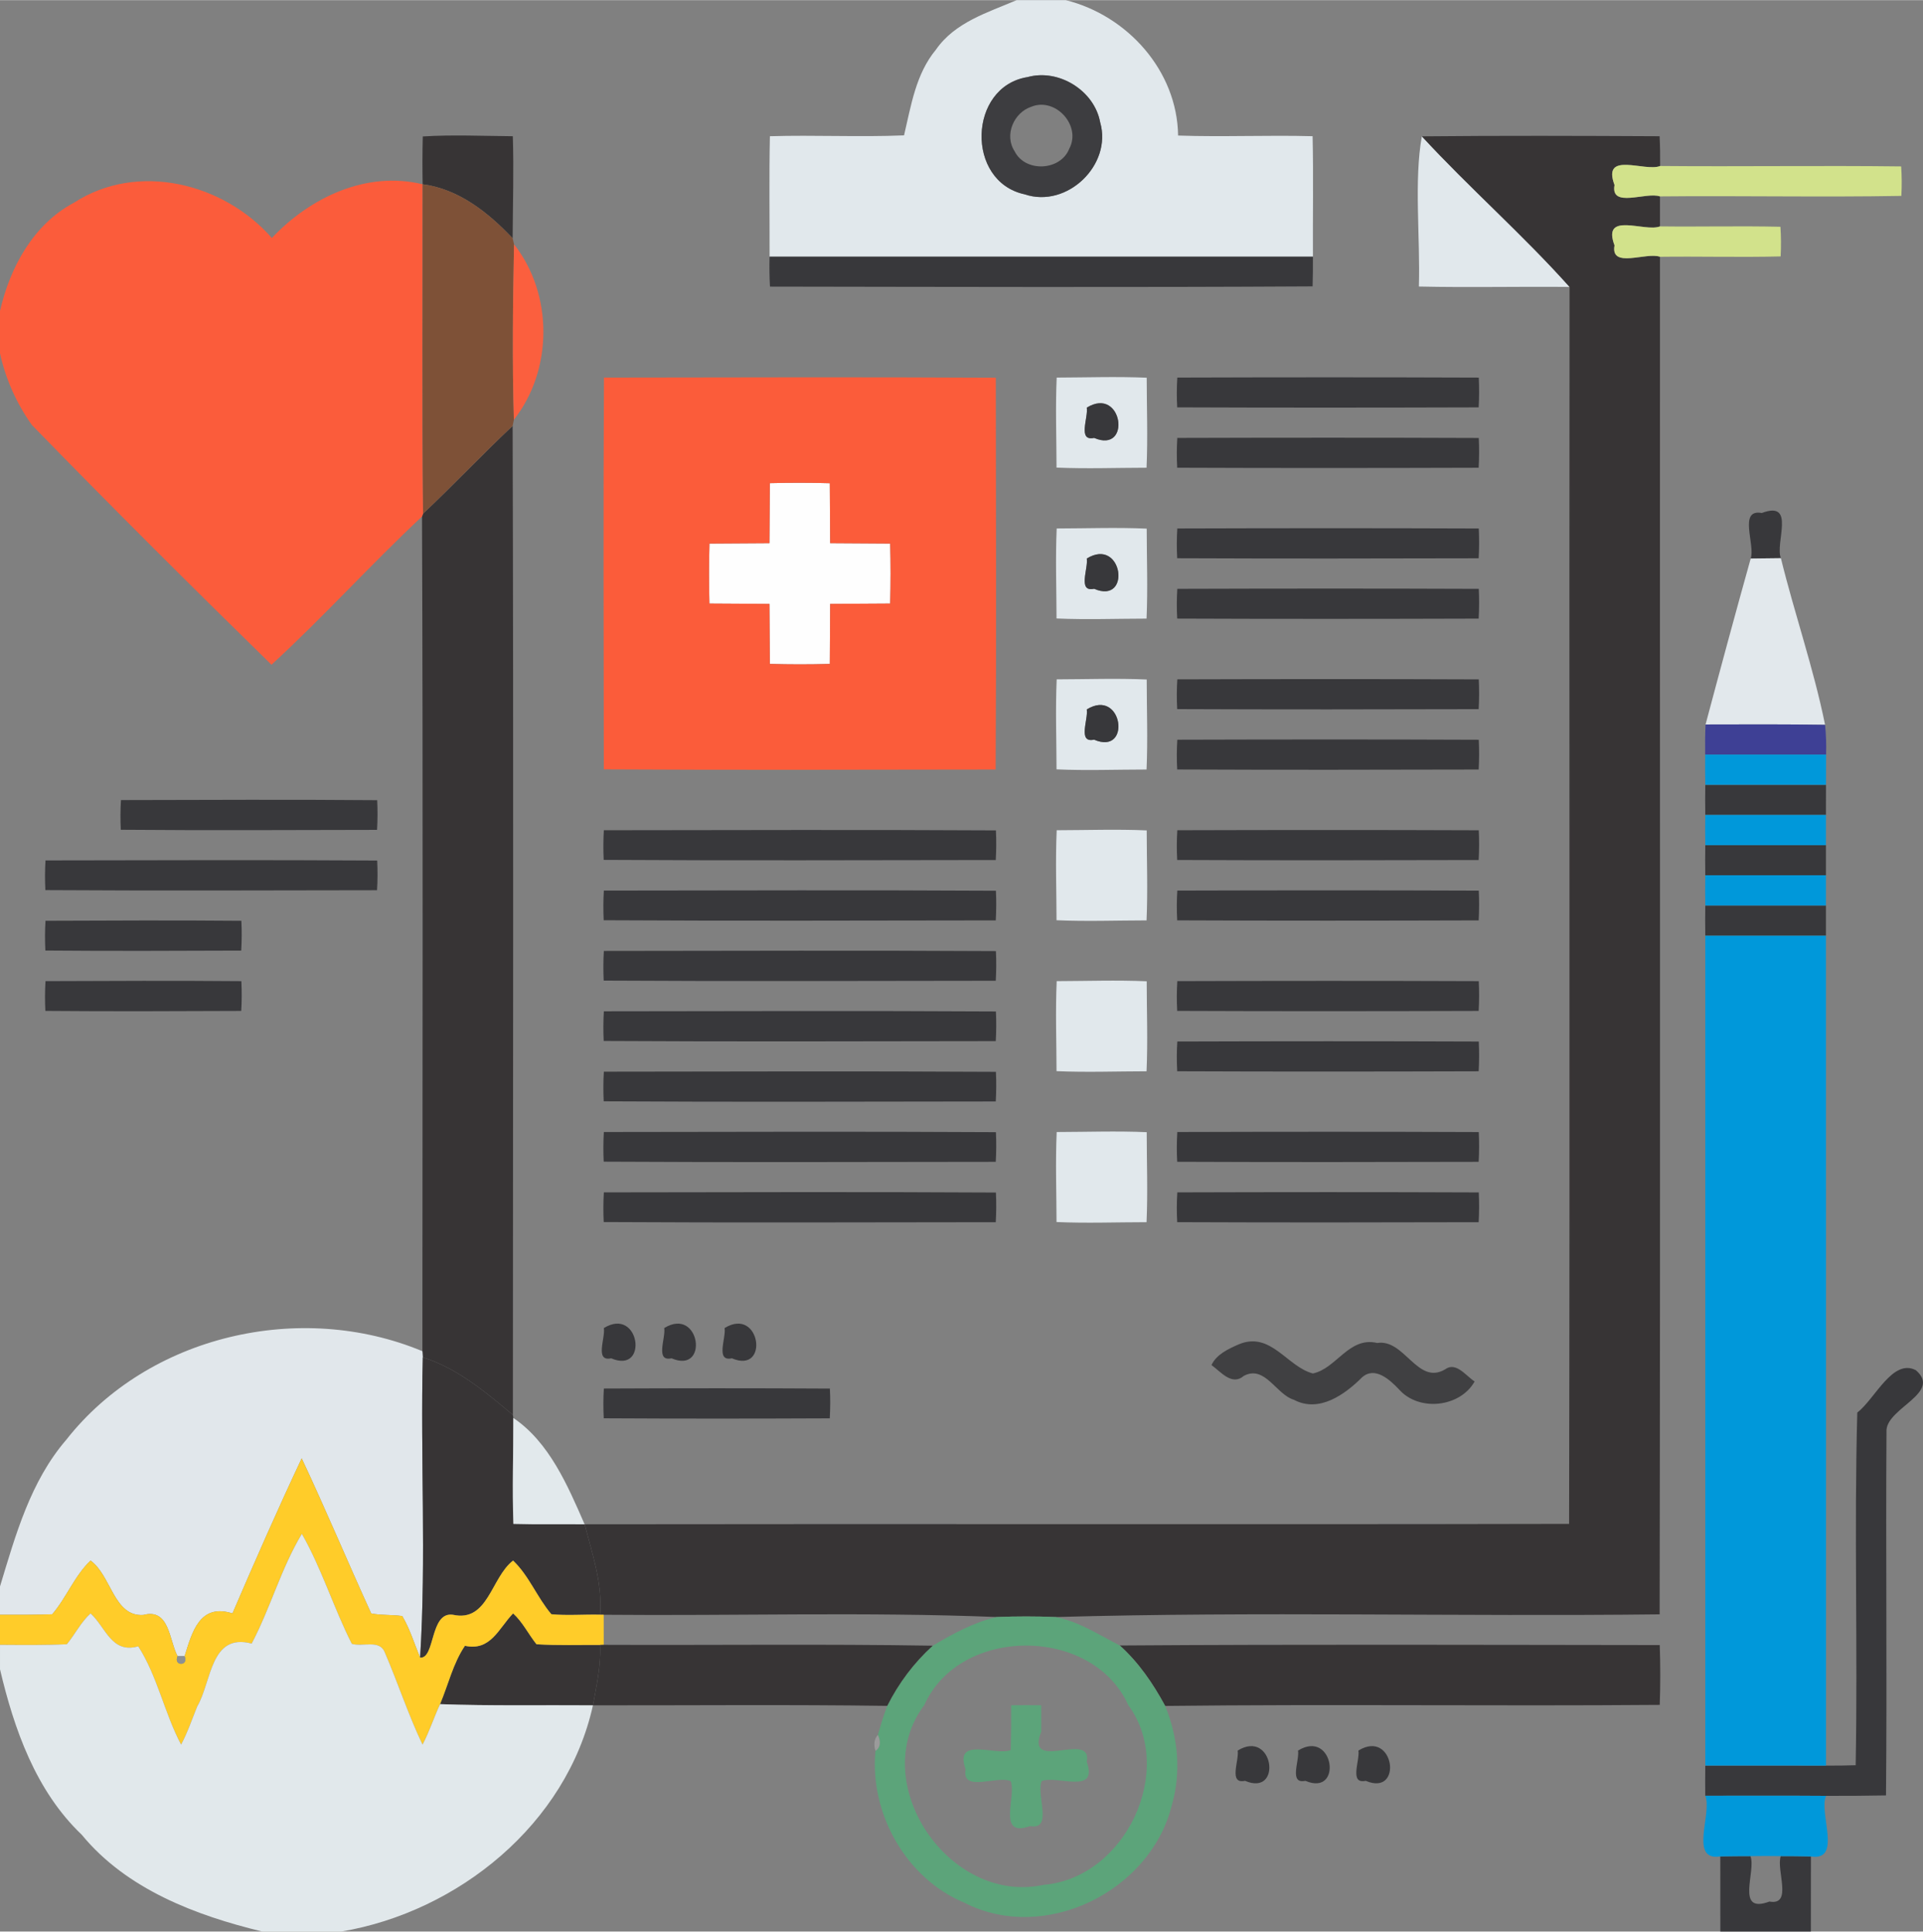 <?xml version="1.0" encoding="UTF-8"?> <svg xmlns="http://www.w3.org/2000/svg" xmlns:xlink="http://www.w3.org/1999/xlink" xmlns:xodm="http://www.corel.com/coreldraw/odm/2003" xml:space="preserve" width="1075px" height="1080px" version="1.1" style="shape-rendering:geometricPrecision; text-rendering:geometricPrecision; image-rendering:optimizeQuality; fill-rule:evenodd; clip-rule:evenodd" viewBox="0 0 853.43 857.25"><rect x="0" y="0" width="853.43" height="857.25" fill="#808080" stroke="none"/> <defs> <style type="text/css"> .fil3 {fill:#373435;fill-rule:nonzero} .fil17 {fill:#FFCC29;fill-rule:nonzero} .fil4 {fill:#D2E28B;fill-rule:nonzero} .fil6 {fill:#5CA47A;fill-rule:nonzero} .fil11 {fill:#0098DA;fill-rule:nonzero} .fil13 {fill:#3E4095;fill-rule:nonzero} .fil5 {fill:#38383B;fill-rule:nonzero} .fil2 {fill:#3D3D40;fill-rule:nonzero} .fil15 {fill:#404042;fill-rule:nonzero} .fil8 {fill:#7E5137;fill-rule:nonzero} .fil19 {fill:#8C9093;fill-rule:nonzero} .fil20 {fill:#9B9B9B;fill-rule:nonzero} .fil14 {fill:#E1E7EB;fill-rule:nonzero} .fil18 {fill:#E1E8EB;fill-rule:nonzero} .fil1 {fill:#E1E8EC;fill-rule:nonzero} .fil12 {fill:#E2E8EC;fill-rule:nonzero} .fil16 {fill:#E2E9EC;fill-rule:nonzero} .fil10 {fill:#FB5C3A;fill-rule:nonzero} .fil7 {fill:#FB5C3B;fill-rule:nonzero} .fil9 {fill:#FB5F3E;fill-rule:nonzero} .fil0 {fill:#FEFEFE;fill-rule:nonzero} </style> </defs> <g id="Camada_x0020_1">  <path class="fil0" d="M341.65 214.38c8.87,-0.23 17.74,-0.23 26.62,0.02 0.03,8.87 0.1,17.74 0.16,26.62 8.88,0.03 17.77,0.1 26.64,0.17 0.24,8.87 0.24,17.74 -0.01,26.62 -8.88,0.03 -17.77,0.1 -26.63,0.16 -0.05,8.88 -0.1,17.77 -0.16,26.64 -8.89,0.24 -17.77,0.24 -26.62,-0.01 -0.06,-8.88 -0.11,-17.75 -0.17,-26.63 -8.89,-0.05 -17.77,-0.1 -26.64,-0.16 -0.23,-8.89 -0.23,-17.77 0.02,-26.62 8.87,-0.06 17.74,-0.1 26.62,-0.17 0.03,-8.89 0.1,-17.77 0.17,-26.64z"></path> <g> <path class="fil1" d="M451.18 0l21.85 0c27.32,6.81 49.42,31.34 49.81,60.09 19.89,0.69 39.8,-0.25 59.69,0.29 0.42,17.83 0.05,35.64 0.15,53.47 -80.38,0 -160.77,0 -241.14,0 0.05,-17.81 -0.23,-35.64 0.14,-53.46 19.84,-0.6 39.7,0.45 59.54,-0.38 3.13,-13.21 5.19,-27.23 14.15,-38.04 8.45,-12.19 22.88,-16.44 35.81,-21.97l0 0zm4.87 34.14c-26.42,4.19 -27.61,46.41 -1.27,52.04 18.75,6.34 38.93,-13.08 33.47,-31.97 -2.56,-14.06 -18.37,-23.9 -32.2,-20.07z"></path> </g> <path class="fil1" d="M629.7 127.1c0.65,-21.72 -2.23,-47.27 1.32,-66.66 21.16,22.94 44.79,43.6 65.55,66.84 -22.3,-0.23 -44.59,0.32 -66.87,-0.18z"></path> <g> <path class="fil1" d="M468.96 167.52c13.31,-0.04 26.64,-0.52 39.95,0.06 0.02,13.31 0.52,26.64 -0.07,39.95 -13.32,0.02 -26.65,0.52 -39.95,-0.06 -0.03,-13.32 -0.52,-26.66 0.07,-39.95l0 0zm13.35 13.34c0.73,4.4 -4.17,15.05 3.24,13.43 16.81,7.21 12.71,-23.26 -3.24,-13.43z"></path> </g> <g> <path class="fil1" d="M468.96 234.49c13.31,-0.03 26.64,-0.52 39.95,0.07 0.02,13.31 0.52,26.63 -0.07,39.94 -13.32,0.02 -26.65,0.52 -39.95,-0.06 -0.03,-13.31 -0.52,-26.66 0.07,-39.95l0 0zm13.35 13.34c0.73,4.41 -4.17,15.05 3.24,13.43 16.81,7.22 12.71,-23.26 -3.24,-13.43z"></path> </g> <g> <path class="fil1" d="M468.96 301.46c13.31,-0.03 26.64,-0.52 39.95,0.07 0.02,13.31 0.52,26.64 -0.07,39.95 -13.32,0.01 -26.65,0.52 -39.95,-0.07 -0.03,-13.33 -0.52,-26.65 0.07,-39.95l0 0zm13.35 13.35c0.73,4.4 -4.17,15.05 3.24,13.42 16.81,7.22 12.71,-23.25 -3.24,-13.42z"></path> </g> <path class="fil1" d="M468.96 368.43c13.31,-0.03 26.64,-0.51 39.95,0.07 0.02,13.31 0.52,26.64 -0.07,39.95 -13.32,0.02 -26.65,0.52 -39.95,-0.07 -0.03,-13.32 -0.52,-26.65 0.07,-39.95z"></path> <path class="fil1" d="M468.96 435.41c13.31,-0.04 26.64,-0.52 39.95,0.06 0.02,13.31 0.52,26.64 -0.07,39.95 -13.32,0.02 -26.65,0.52 -39.95,-0.06 -0.03,-13.33 -0.52,-26.66 0.07,-39.95z"></path> <path class="fil1" d="M468.96 502.38c13.31,-0.03 26.64,-0.52 39.95,0.07 0.02,13.31 0.52,26.63 -0.07,39.95 -13.32,0.01 -26.65,0.52 -39.95,-0.07 -0.03,-13.33 -0.52,-26.66 0.07,-39.95z"></path> <g> <path class="fil2" d="M456.05 34.14c13.83,-3.83 29.64,6.01 32.2,20.07 5.46,18.89 -14.72,38.31 -33.47,31.97 -26.34,-5.63 -25.15,-47.85 1.27,-52.04l0 0zm1.61 13.18c-7.72,2.56 -12.09,12.55 -7.37,19.74 4.71,9.52 20.4,8.74 24.25,-1.13 5.5,-10.23 -6.13,-23.03 -16.88,-18.61z"></path> </g> <path class="fil3" d="M187.63 60.49c13.29,-0.83 26.65,-0.2 39.96,-0.1 0.47,15.11 0,30.21 -0.08,45.31 -10.75,-11.39 -23.95,-21.93 -39.95,-23.98 -0.12,-7.08 -0.12,-14.14 0.07,-21.23z"></path> <path class="fil3" d="M631.02 60.44c35.16,-0.35 70.34,-0.23 105.51,-0.05 0.22,4.41 0.29,8.81 0.24,13.21 -6.68,2.75 -25.99,-6.89 -20.24,8.46 -1.91,10.51 14.06,2.86 20.17,5.05 -0.02,4.44 -0.02,8.86 0,13.3 -6.68,2.71 -25.92,-6.9 -20.17,8.44 -1.91,10.51 14.06,2.84 20.17,5.05 -0.1,200.86 0.2,401.71 -0.15,602.56 -89.34,1.05 -178.77,-1.36 -268.06,1.2 -8.72,-0.36 -17.44,-0.35 -26.15,-0.01 -58.08,-2.35 -116.28,-0.46 -174.42,-1.01l-1.62 -0.03c1.12,-13.78 -3.43,-26.99 -6.85,-40.12 145.64,-0.23 291.28,0.14 436.92,-0.18 0.38,-183 0,-366.02 0.2,-549.03 -20.76,-23.24 -44.39,-43.9 -65.55,-66.84z"></path> <path class="fil3" d="M187.76 227.91c13.53,-12.71 26.22,-26.24 39.75,-38.95 0.42,146.32 0.16,292.64 0.11,438.98 -12,-10.07 -24.79,-20.85 -39.98,-25.52 -0.05,-0.69 -0.15,-2.08 -0.18,-2.76 0.01,-123.48 0.32,-246.98 -0.17,-370.48l0.47 -1.27z"></path> <path class="fil3" d="M496.97 730.29c79.88,-0.57 159.77,-0.27 239.63,-0.19 0.3,8.84 0.3,17.68 0,26.54 -73.17,0.59 -146.33,-0.38 -219.5,0.47 -5.34,-9.88 -11.74,-19.27 -20.13,-26.82z"></path> <path class="fil4" d="M716.53 82.06c-5.75,-15.35 13.56,-5.71 20.24,-8.46 35.66,0.32 71.31,-0.25 106.97,0.19 0.3,4.35 0.32,8.72 0.08,13.09 -35.69,0.64 -71.42,-0.13 -107.12,0.23 -6.11,-2.19 -22.08,5.46 -20.17,-5.05z"></path> <path class="fil4" d="M716.53 108.85c-5.75,-15.34 13.49,-5.73 20.17,-8.44 17.82,0.22 35.63,-0.25 53.46,0.17 0.3,4.37 0.32,8.75 0.09,13.16 -17.85,0.45 -35.72,-0.07 -53.55,0.16 -6.11,-2.21 -22.08,5.46 -20.17,-5.05z"></path> <path class="fil5" d="M341.54 113.85c80.37,0 160.76,0 241.14,0 0.03,4.39 -0.02,8.79 -0.15,13.18 -80.27,0.47 -160.57,0.22 -240.82,0.1 -0.25,-4.42 -0.3,-8.84 -0.17,-13.28z"></path> <path class="fil5" d="M522.49 167.52c44.6,-0.14 89.21,-0.17 133.79,0.01 0.22,4.41 0.2,8.81 -0.05,13.21 -44.6,0.14 -89.2,0.17 -133.79,-0.01 -0.24,-4.41 -0.22,-8.83 0.05,-13.21z"></path> <path class="fil5" d="M482.31 180.86c15.95,-9.83 20.05,20.64 3.24,13.43 -7.41,1.62 -2.51,-9.03 -3.24,-13.43z"></path> <path class="fil5" d="M522.49 194.3c44.6,-0.13 89.21,-0.16 133.79,0.02 0.22,4.41 0.2,8.81 -0.05,13.21 -44.6,0.14 -89.2,0.17 -133.79,-0.01 -0.24,-4.41 -0.22,-8.83 0.05,-13.22z"></path> <path class="fil5" d="M776.97 247.83c2.11,-6.11 -5.66,-22.15 4.92,-20.21 15.3,-5.76 5.73,13.4 8.47,20.05 -4.48,0.05 -8.95,0.1 -13.39,0.16z"></path> <path class="fil5" d="M522.49 234.49c44.6,-0.14 89.21,-0.17 133.79,0.01 0.22,4.41 0.2,8.81 -0.05,13.22 -44.6,0.13 -89.2,0.16 -133.79,-0.02 -0.24,-4.41 -0.22,-8.82 0.05,-13.21z"></path> <path class="fil5" d="M482.31 247.83c15.95,-9.83 20.05,20.65 3.24,13.43 -7.41,1.62 -2.51,-9.02 -3.24,-13.43z"></path> <path class="fil5" d="M522.49 261.28c44.6,-0.14 89.21,-0.17 133.79,0.01 0.22,4.41 0.2,8.81 -0.05,13.21 -44.6,0.14 -89.2,0.17 -133.79,-0.01 -0.24,-4.4 -0.22,-8.83 0.05,-13.21z"></path> <path class="fil5" d="M522.49 301.46c44.6,-0.13 89.21,-0.17 133.79,0.02 0.22,4.4 0.2,8.81 -0.05,13.21 -44.6,0.13 -89.2,0.17 -133.79,-0.02 -0.24,-4.4 -0.22,-8.82 0.05,-13.21z"></path> <path class="fil5" d="M482.31 314.81c15.95,-9.83 20.05,20.64 3.24,13.42 -7.41,1.63 -2.51,-9.02 -3.24,-13.42z"></path> <path class="fil5" d="M522.49 328.25c44.6,-0.13 89.21,-0.17 133.79,0.02 0.22,4.4 0.2,8.8 -0.05,13.21 -44.6,0.13 -89.2,0.17 -133.79,-0.02 -0.24,-4.4 -0.22,-8.82 0.05,-13.21z"></path> <path class="fil5" d="M756.81 348.26c17.85,0 35.7,0 53.56,0 0,4.45 0,8.92 -0.02,13.39 -17.84,0 -35.71,0 -53.54,0 -0.07,-4.47 -0.07,-8.94 0,-13.39z"></path> <path class="fil5" d="M53.68 355.04c37.91,-0.08 75.81,-0.27 113.72,0.05 0.22,4.39 0.2,8.79 -0.07,13.18 -37.91,0.08 -75.81,0.26 -113.72,-0.05 -0.22,-4.41 -0.2,-8.81 0.07,-13.18z"></path> <path class="fil5" d="M267.99 368.43c58,-0.06 116,-0.26 174,0.07 0.21,4.39 0.18,8.77 -0.07,13.16 -58,0.07 -116,0.27 -174,-0.07 -0.21,-4.4 -0.2,-8.79 0.07,-13.16z"></path> <path class="fil5" d="M522.49 368.43c44.6,-0.13 89.21,-0.16 133.79,0.02 0.22,4.4 0.2,8.81 -0.05,13.21 -44.6,0.13 -89.2,0.17 -133.79,-0.02 -0.24,-4.42 -0.22,-8.82 0.05,-13.21z"></path> <path class="fil5" d="M756.81 375.05c17.83,0 35.7,0 53.54,0 0.02,4.45 0.02,8.92 0,13.39 -17.84,0 -35.71,0 -53.54,0 -0.07,-4.47 -0.07,-8.94 0,-13.39z"></path> <path class="fil5" d="M20.19 381.83c49.06,-0.08 98.15,-0.25 147.21,0.05 0.22,4.39 0.2,8.79 -0.07,13.18 -49.06,0.08 -98.15,0.25 -147.2,-0.05 -0.22,-4.41 -0.21,-8.81 0.06,-13.18z"></path> <path class="fil5" d="M267.99 395.22c58,-0.06 116,-0.26 174,0.07 0.21,4.39 0.18,8.77 -0.07,13.16 -58,0.07 -116,0.27 -174,-0.07 -0.21,-4.4 -0.2,-8.79 0.07,-13.16z"></path> <path class="fil5" d="M522.49 395.22c44.6,-0.13 89.21,-0.16 133.79,0.02 0.22,4.4 0.2,8.81 -0.05,13.21 -44.6,0.14 -89.2,0.17 -133.79,-0.02 -0.24,-4.42 -0.22,-8.82 0.05,-13.21z"></path> <path class="fil5" d="M756.81 401.84c17.83,0 35.7,0 53.54,0 0.02,4.45 0.02,8.9 0,13.39 -17.86,0 -35.71,0 -53.54,0 -0.07,-4.47 -0.07,-8.94 0,-13.39z"></path> <path class="fil5" d="M20.19 408.62c28.98,-0.12 57.97,-0.24 86.93,0.01 0.22,4.41 0.2,8.81 -0.06,13.22 -28.99,0.11 -57.97,0.23 -86.93,-0.02 -0.22,-4.42 -0.21,-8.83 0.06,-13.21z"></path> <path class="fil5" d="M267.99 422.01c58,-0.06 116,-0.27 174,0.07 0.21,4.39 0.18,8.77 -0.07,13.16 -58,0.07 -116,0.27 -174,-0.07 -0.21,-4.4 -0.2,-8.79 0.07,-13.16z"></path> <path class="fil5" d="M20.19 435.41c28.98,-0.12 57.97,-0.24 86.93,0.01 0.22,4.41 0.2,8.81 -0.06,13.21 -28.99,0.12 -57.97,0.24 -86.93,-0.01 -0.22,-4.42 -0.21,-8.83 0.06,-13.21z"></path> <path class="fil5" d="M522.49 435.41c44.6,-0.14 89.21,-0.17 133.79,0.01 0.22,4.41 0.2,8.81 -0.05,13.21 -44.6,0.14 -89.2,0.17 -133.79,-0.01 -0.24,-4.42 -0.22,-8.83 0.05,-13.21z"></path> <path class="fil5" d="M267.99 448.8c58,-0.07 116,-0.27 174,0.07 0.21,4.39 0.18,8.77 -0.07,13.16 -58,0.07 -116,0.27 -174,-0.07 -0.21,-4.4 -0.2,-8.79 0.07,-13.16z"></path> <path class="fil5" d="M522.49 462.2c44.6,-0.14 89.21,-0.17 133.79,0.01 0.22,4.41 0.2,8.81 -0.05,13.21 -44.6,0.14 -89.2,0.17 -133.79,-0.01 -0.24,-4.42 -0.22,-8.83 0.05,-13.21z"></path> <path class="fil5" d="M267.99 475.59c58,-0.07 116,-0.27 174,0.07 0.21,4.38 0.18,8.77 -0.07,13.16 -58,0.06 -116,0.27 -174,-0.07 -0.21,-4.4 -0.2,-8.79 0.07,-13.16z"></path> <path class="fil5" d="M267.99 502.38c58,-0.07 116,-0.27 174,0.07 0.21,4.38 0.18,8.77 -0.07,13.16 -58,0.06 -116,0.26 -174,-0.07 -0.21,-4.4 -0.2,-8.79 0.07,-13.16z"></path> <path class="fil5" d="M522.49 502.38c44.6,-0.13 89.21,-0.17 133.79,0.02 0.22,4.4 0.2,8.8 -0.05,13.21 -44.6,0.13 -89.2,0.16 -133.79,-0.02 -0.24,-4.42 -0.22,-8.82 0.05,-13.21z"></path> <path class="fil5" d="M267.99 529.17c58,-0.07 116,-0.27 174,0.07 0.21,4.38 0.18,8.77 -0.07,13.16 -58,0.06 -116,0.26 -174,-0.07 -0.21,-4.4 -0.2,-8.79 0.07,-13.16z"></path> <path class="fil5" d="M522.49 529.17c44.6,-0.13 89.21,-0.17 133.79,0.02 0.22,4.4 0.2,8.8 -0.05,13.21 -44.6,0.13 -89.2,0.16 -133.79,-0.02 -0.24,-4.42 -0.22,-8.82 0.05,-13.21z"></path> <path class="fil5" d="M267.99 589.39c15.96,-9.82 20.06,20.63 3.25,13.43 -7.42,1.61 -2.51,-9.02 -3.25,-13.43z"></path> <path class="fil5" d="M294.78 589.39c15.96,-9.82 20.06,20.63 3.25,13.43 -7.42,1.61 -2.51,-9.02 -3.25,-13.43z"></path> <path class="fil5" d="M321.57 589.39c15.96,-9.82 20.06,20.63 3.25,13.43 -7.42,1.61 -2.51,-9.02 -3.25,-13.43z"></path> <path class="fil5" d="M824.27 626.9c7.85,-6.01 15.64,-24.14 25.97,-18.82 11.63,9.98 -12.26,16.54 -13.01,26.49 -0.37,54.08 0.28,108.18 -0.22,162.26 -8.89,0.16 -17.77,0.23 -26.62,0.2 -17.87,-0.14 -35.73,-0.04 -53.6,-0.05 -0.05,-4.49 -0.03,-8.94 0.02,-13.4 17.85,-0.03 35.7,0.02 53.56,0.02 4.39,0.03 8.77,-0.02 13.18,-0.17 0.97,-52.15 -0.72,-104.39 0.72,-156.53z"></path> <path class="fil5" d="M267.99 616.23c33.44,-0.15 66.87,-0.18 100.31,0.02 0.23,4.4 0.2,8.81 -0.05,13.21 -33.44,0.15 -66.89,0.17 -100.31,-0.02 -0.23,-4.42 -0.22,-8.82 0.05,-13.21z"></path> <path class="fil6" d="M448.75 756.81c4.44,-0.05 8.88,-0.05 13.33,0 0,2.93 0.02,8.77 0.02,11.7 -7.35,18.59 22.9,-0.72 20.19,13.38 5.32,14.89 -13.23,5.84 -19.98,8.57 -2.61,5.96 5.28,21.87 -5.2,19.99 -14.87,5.33 -5.88,-13.24 -8.58,-19.97 -5.99,-2.63 -21.88,5.27 -19.99,-5.21 -5.32,-14.9 13.28,-5.86 20.04,-8.57 0.17,-6.65 0.22,-13.28 0.17,-19.89z"></path> <path class="fil5" d="M549.28 776.92c15.95,-9.83 20.06,20.63 3.25,13.43 -7.44,1.6 -2.52,-9.03 -3.25,-13.43z"></path> <path class="fil5" d="M576.07 776.92c15.95,-9.83 20.05,20.63 3.25,13.43 -7.44,1.6 -2.52,-9.03 -3.25,-13.43z"></path> <path class="fil5" d="M602.86 776.92c15.95,-9.83 20.05,20.63 3.24,13.43 -7.43,1.6 -2.51,-9.03 -3.24,-13.43z"></path> <path class="fil5" d="M763.47 823.9c4.44,-0.08 8.89,-0.12 13.38,-0.12 2.65,6.65 -6.91,25.9 8.42,20.16 10.52,1.91 2.88,-14.08 5.04,-20.16 4.44,-0.01 8.89,0.04 13.38,0.14 -0.03,11.11 -0.03,22.2 -0.02,33.33l-40.18 0c0,-11.11 -0.02,-22.25 -0.02,-33.35z"></path> <path class="fil7" d="M32.92 89.84c28.18,-18.23 66.38,-8.7 87.73,15.73 16.88,-17.95 41.94,-29.96 66.91,-23.85 0.05,48.73 -0.29,97.45 0.2,146.19l-0.47 1.27c-22.82,21.37 -43.82,44.67 -66.81,65.8 -35.83,-35.08 -71.39,-70.5 -106.36,-106.45 -6.77,-9.53 -11.64,-20.36 -14.12,-31.8l0 -18.78c4.42,-19.34 14.78,-38.51 32.92,-48.11z"></path> <path class="fil8" d="M187.56 81.72c16,2.05 29.2,12.59 39.95,23.98 0.15,0.65 0.47,1.99 0.62,2.66 -0.51,25.95 -0.84,51.92 -0.07,77.87 -0.15,0.69 -0.42,2.05 -0.55,2.73 -13.53,12.71 -26.22,26.24 -39.75,38.95 -0.49,-48.74 -0.15,-97.46 -0.2,-146.19z"></path> <path class="fil9" d="M228.13 108.36c17.41,22.17 17.34,55.71 -0.07,77.87 -0.77,-25.95 -0.44,-51.92 0.07,-77.87z"></path> <g> <path class="fil10" d="M268.04 167.52c57.97,-0.07 115.95,-0.27 173.9,0.06 0.06,57.97 0.26,115.95 -0.07,173.9 -57.96,0.06 -115.95,0.27 -173.89,-0.07 -0.07,-57.96 -0.27,-115.95 0.06,-173.89l0 0zm73.61 46.86c-0.07,8.87 -0.14,17.75 -0.17,26.64 -8.88,0.07 -17.75,0.11 -26.62,0.17 -0.25,8.85 -0.25,17.73 -0.02,26.62 8.87,0.06 17.75,0.11 26.64,0.16 0.06,8.88 0.11,17.75 0.17,26.63 8.85,0.25 17.73,0.25 26.62,0.01 0.06,-8.87 0.11,-17.76 0.16,-26.64 8.86,-0.06 17.75,-0.13 26.63,-0.16 0.25,-8.88 0.25,-17.75 0.01,-26.62 -8.87,-0.07 -17.76,-0.14 -26.64,-0.17 -0.06,-8.88 -0.13,-17.75 -0.16,-26.62 -8.88,-0.25 -17.75,-0.25 -26.62,-0.02z"></path> </g> <path class="fil11" d="M756.81 388.44c17.83,0 35.7,0 53.54,0 0.02,4.46 0.02,8.93 0,13.4 -17.84,0 -35.71,0 -53.54,0 -0.07,-4.47 -0.07,-8.94 0,-13.4z"></path> <path class="fil11" d="M756.81 415.23c17.83,0 35.68,0 53.54,0 0.06,122.8 0,245.57 0.02,368.37 -17.86,0 -35.71,-0.05 -53.56,-0.02 -0.03,-122.78 -0.02,-245.57 0,-368.35z"></path> <path class="fil11" d="M756.79 796.98c17.87,0.01 35.73,-0.09 53.6,0.05 -3.33,7.61 7.35,29.08 -6.7,26.89 -4.49,-0.1 -8.94,-0.15 -13.38,-0.14 -4.5,-0.08 -9.01,-0.08 -13.46,0 -4.49,0 -8.94,0.04 -13.38,0.12 -14.08,2.24 -3.43,-19.31 -6.68,-26.92z"></path> <path class="fil12" d="M776.97 247.83c4.44,-0.06 8.91,-0.11 13.39,-0.16 6.08,24.79 14.55,48.94 19.61,73.97 -17.7,-0.27 -35.38,-0.2 -53.04,-0.15 6.54,-24.57 13.19,-49.16 20.04,-73.66z"></path> <path class="fil13" d="M756.93 321.49c17.66,-0.05 35.34,-0.12 53.04,0.15 0.44,4.38 0.59,8.79 0.45,13.22 -17.9,0 -35.78,0 -53.66,0 -0.08,-4.47 -0.03,-8.92 0.17,-13.37z"></path> <path class="fil11" d="M756.76 334.86c17.88,0 35.76,0 53.66,0 0,4.46 -0.01,8.93 -0.05,13.4 -17.86,0 -35.71,0 -53.56,0 -0.08,-4.47 -0.1,-8.94 -0.05,-13.4z"></path> <path class="fil11" d="M756.81 361.65c17.83,0 35.7,0 53.54,0 0.02,4.46 0.02,8.93 0,13.4 -17.84,0 -35.71,0 -53.54,0 -0.07,-4.47 -0.07,-8.94 0,-13.4z"></path> <path class="fil14" d="M29.43 638.95c36.49,-46.44 103.96,-61.83 158.03,-39.29 0.03,0.68 0.13,2.07 0.18,2.76 -1.09,44.39 1.56,88.99 -1.19,133.26 -2.58,-6.18 -4.5,-12.69 -7.93,-18.47 -4.61,-0.65 -9.23,-0.27 -13.78,-1.15 -10.45,-22.87 -20.15,-46.1 -30.85,-68.83 -10.71,22.72 -20.81,45.75 -30.72,68.81 -14.63,-4.65 -17.95,8.49 -21.25,18.99 -0.77,0 -2.34,0 -3.11,0 -3.77,-7.09 -3.58,-21.47 -15.25,-18.29 -13.1,0.82 -14.17,-17.58 -23.38,-24.14 -7.1,6.75 -10.64,16.39 -17.01,23.83 -7.72,0.26 -15.43,0.25 -23.17,0.21l0 -12.56c6.92,-22.85 13.48,-46.61 29.43,-65.13z"></path> <path class="fil15" d="M549.78 596.61c14.21,-5.94 21.38,9.96 32.88,12.93 10.45,-2.13 15.98,-16.51 28.55,-13.53 12.14,-1.93 17.85,18.88 30.07,11.75 4.86,-3.65 9.26,2.83 13.16,5.33 -6.38,11.45 -24.71,13.61 -33.62,3.46 -4,-4.2 -10.58,-10.33 -16.31,-5.31 -7.63,7.64 -19.13,15.93 -30.28,9.98 -7.84,-2.29 -12.81,-15.57 -22.22,-10.61 -5.28,4.57 -10.17,-1.78 -14.35,-4.79 2.17,-4.74 7.53,-7.2 12.12,-9.21z"></path> <path class="fil3" d="M187.64 602.42c15.19,4.67 27.98,15.45 39.98,25.52l0.19 1.35c0.06,15.67 -0.54,31.35 0.05,47.02 10.51,0.3 21.06,0.05 31.59,0.18 3.42,13.13 7.97,26.34 6.85,40.12 -7.2,-0.17 -14.43,0.47 -21.6,-0.2 -6.34,-7.44 -9.89,-17.06 -16.99,-23.81 -9.85,7.55 -11.04,27.58 -26.79,24.03 -10.21,-1.36 -7.72,19.59 -14.47,19.05 2.75,-44.27 0.1,-88.87 1.19,-133.26z"></path> <path class="fil3" d="M206.34 730.42c11.41,2.48 14.94,-7.68 21.37,-14.38 4.28,3.88 6.79,9.22 10.39,13.7 9.4,0.58 18.81,0.26 28.22,0.31 0.4,9.08 -1.56,17.92 -3.17,26.79 -22.62,-0.18 -45.25,0.3 -67.86,-0.52 3.65,-8.6 5.78,-18.13 11.05,-25.9z"></path> <path class="fil16" d="M227.81 629.29c15.94,10.75 24.14,30.01 31.64,47.2 -10.53,-0.13 -21.08,0.12 -31.59,-0.18 -0.59,-15.67 0.01,-31.35 -0.05,-47.02z"></path> <path class="fil17" d="M103.17 716.04c9.91,-23.06 20.01,-46.09 30.72,-68.81 10.7,22.73 20.4,45.96 30.85,68.83 4.55,0.88 9.17,0.5 13.78,1.15 3.43,5.78 5.35,12.29 7.93,18.47 6.75,0.54 4.26,-20.41 14.47,-19.05 15.75,3.55 16.94,-16.48 26.79,-24.03 7.1,6.75 10.65,16.37 16.99,23.81 7.17,0.67 14.4,0.03 21.6,0.2l1.62 0.03c0,4.44 0,8.88 0.02,13.35l-1.62 0.06c-9.41,-0.05 -18.82,0.27 -28.22,-0.31 -3.6,-4.48 -6.11,-9.82 -10.39,-13.7 -6.43,6.7 -9.96,16.86 -21.37,14.38 -5.27,7.77 -7.4,17.3 -11.05,25.9 -2.74,5.91 -4.72,12.18 -7.77,17.95 -6.34,-13.29 -10.91,-27.39 -16.74,-40.92 -2.26,-5.86 -9.78,-2.36 -14.63,-3.8 -8.09,-15.95 -13.33,-33.3 -22.19,-48.84 -9.21,15.34 -13.93,32.92 -22.27,48.72 -18.43,-4.87 -17.73,16.97 -24.16,27.87 -2.31,5.69 -4.27,11.55 -7.16,16.97 -7.4,-14.01 -10.55,-30.44 -19.02,-43.63 -11.87,3.42 -14.42,-8.49 -21.17,-14.6 -4.28,3.9 -6.86,9.21 -10.51,13.68 -9.88,0.48 -19.77,0.33 -29.67,0.28l0 -13.36c7.74,0.04 15.45,0.05 23.17,-0.21 6.37,-7.44 9.91,-17.08 17.01,-23.83 9.21,6.56 10.28,24.96 23.38,24.14 11.67,-3.18 11.48,11.2 15.25,18.29 -1.99,4.5 5.09,4.5 3.11,0 3.3,-10.5 6.62,-23.64 21.25,-18.99z"></path> <path class="fil18" d="M111.69 729.43c8.34,-15.8 13.06,-33.38 22.27,-48.72 8.86,15.54 14.1,32.89 22.19,48.84 4.85,1.44 12.37,-2.06 14.63,3.8 5.83,13.53 10.4,27.63 16.74,40.92 3.05,-5.77 5.03,-12.04 7.77,-17.95 22.61,0.82 45.24,0.34 67.86,0.52 -11.63,52.59 -59.69,91.64 -111.71,100.41l-35.01 0c-29.58,-7.15 -60.27,-18.77 -80.16,-42.98 -20.36,-19.39 -30.01,-46.81 -36.27,-73.43l0 -10.84c9.9,0.05 19.79,0.2 29.67,-0.28 3.65,-4.47 6.23,-9.78 10.51,-13.68 6.75,6.11 9.3,18.02 21.17,14.6 8.47,13.19 11.62,29.62 19.02,43.63 2.89,-5.42 4.85,-11.28 7.16,-16.97 6.43,-10.9 5.73,-32.74 24.16,-27.87z"></path> <g> <path class="fil6" d="M442.34 717.65c8.71,-0.34 17.43,-0.35 26.15,0.01 10.37,1.98 19.24,7.92 28.48,12.63 8.39,7.55 14.79,16.94 20.13,26.82 5.77,13.96 7.18,29.59 2.91,44.22 -9.51,38.11 -56.39,61.36 -91.97,43.15 -25.95,-10.74 -42.19,-39.77 -39.5,-67.46 2.53,-1.54 2.16,-4.77 1.07,-7.05 1.19,-4.37 2.58,-8.66 4.14,-12.89 5.06,-10.08 11.84,-19.14 20.19,-26.71 8.94,-5.26 18.2,-10.4 28.4,-12.72l0 0zm-32.13 39.09c-25.82,34.19 10.81,88.89 52.96,79.78 36.48,-3.08 58.75,-51.1 37.55,-79.78 -15.84,-35.19 -74.81,-35.26 -90.51,0z"></path> </g> <path class="fil3" d="M266.32 730.05l1.62 -0.06c48.66,0.21 97.33,-0.42 146,0.38 -8.35,7.57 -15.13,16.63 -20.19,26.71 -43.53,-0.62 -87.06,-0.19 -130.6,-0.24 1.61,-8.87 3.57,-17.71 3.17,-26.79z"></path> <path class="fil19" d="M78.81 735.03c0.77,0 2.34,0 3.11,0 1.98,4.5 -5.1,4.5 -3.11,0z"></path> <path class="fil20" d="M388.54 777.02c-0.78,-2.41 -0.73,-5.12 1.07,-7.05 1.09,2.28 1.46,5.51 -1.07,7.05z"></path> </g> </svg> 